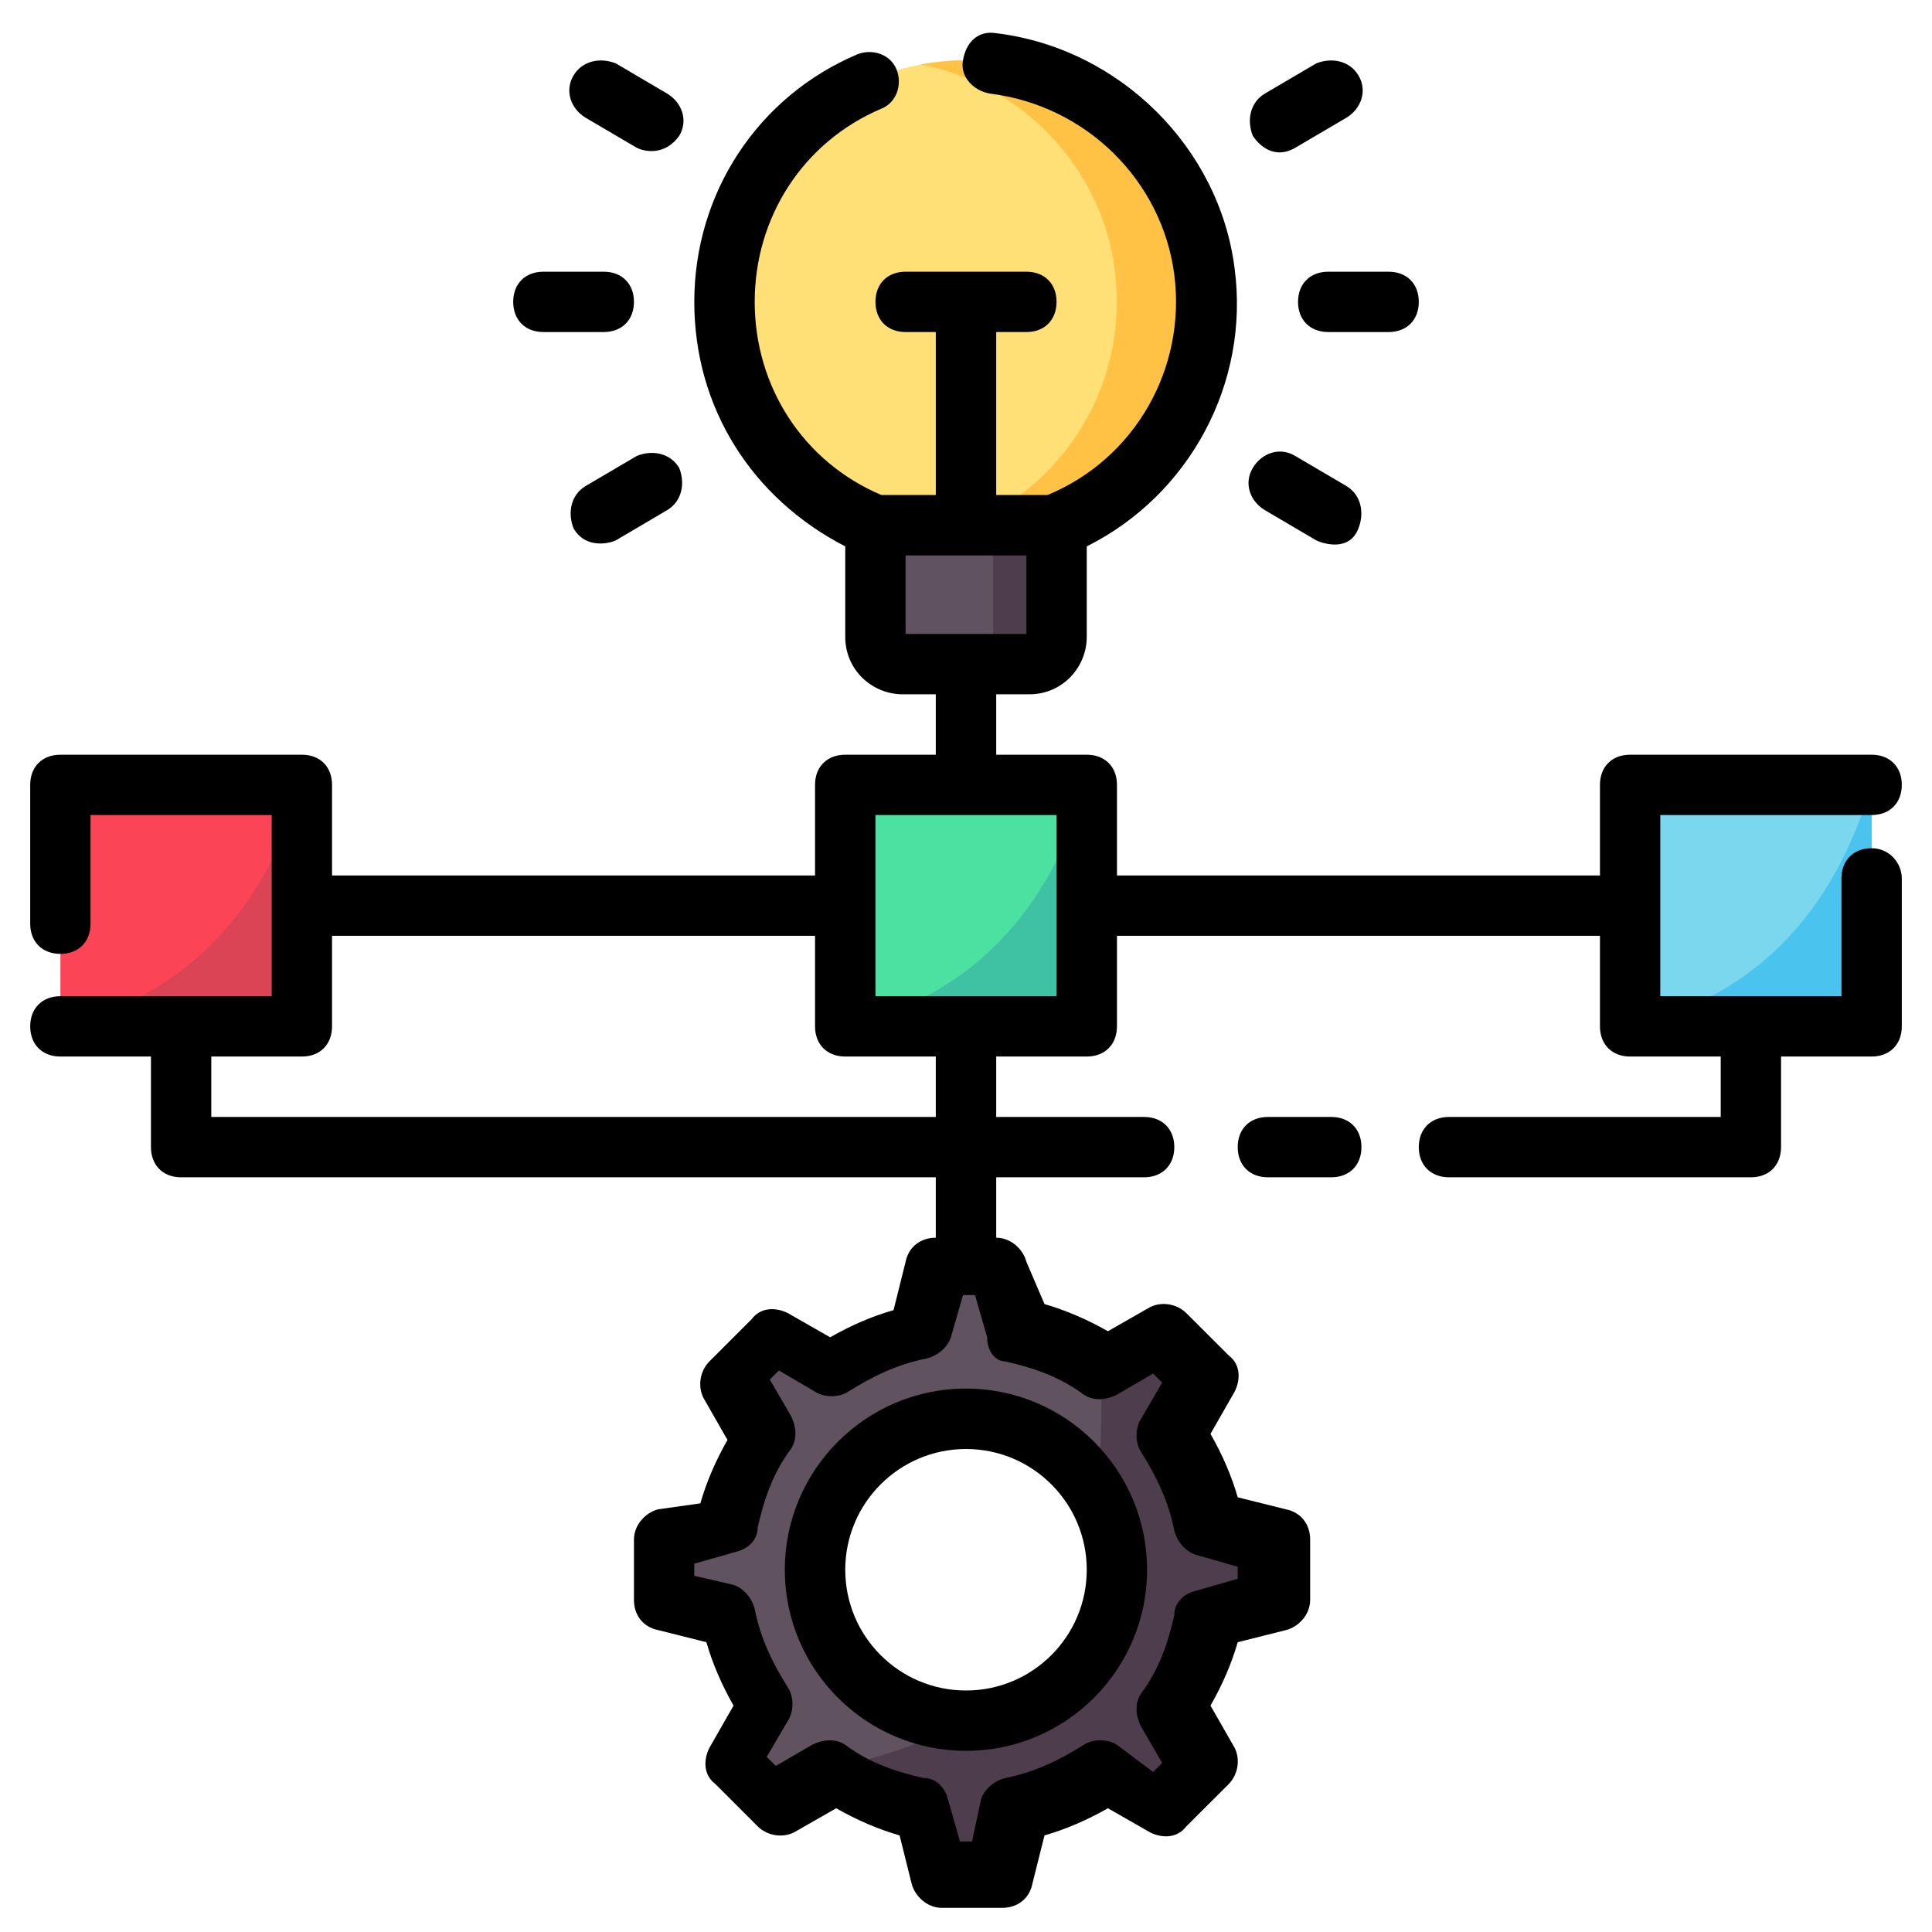 <svg width="22" height="22" viewBox="0 0 22 22" fill="none" xmlns="http://www.w3.org/2000/svg">
<g clip-path="url(#clip0_359_1078)">
<path d="M9.965 5.988C8.958 5.579 8.247 4.592 8.247 3.437C8.247 1.812 9.656 0.519 11.316 0.705C12.557 0.846 13.571 1.842 13.726 3.077C13.891 4.383 13.142 5.534 12.031 5.988H9.965Z" fill="#FFE077"/>
<path d="M10.484 0.735C10.75 0.685 11.03 0.673 11.316 0.705C12.557 0.846 13.571 1.842 13.726 3.076C13.891 4.383 13.142 5.534 12.031 5.988H11C12.11 5.534 12.86 4.383 12.695 3.076C12.549 1.909 11.633 0.954 10.484 0.735Z" fill="#FFC244"/>
<path d="M3.438 8.938H0.688V11.688H3.438V8.938Z" fill="#FB4455"/>
<path d="M12.375 8.938H9.625V11.688H12.375V8.938Z" fill="#4CE1A1"/>
<path d="M21.312 8.938H18.562V11.688H21.312V8.938Z" fill="#7AD7EE"/>
<path fill-rule="evenodd" clip-rule="evenodd" d="M21.312 8.938C20.882 10.38 20.007 11.341 18.562 11.688H21.312V8.938Z" fill="#4BC3EF"/>
<path fill-rule="evenodd" clip-rule="evenodd" d="M12.372 8.938C11.942 10.38 11.067 11.341 9.622 11.688H12.372V8.938Z" fill="#3EC2A3"/>
<path fill-rule="evenodd" clip-rule="evenodd" d="M3.433 8.938C3.002 10.38 2.127 11.341 0.683 11.688H3.433V8.938Z" fill="#DA4455"/>
<path fill-rule="evenodd" clip-rule="evenodd" d="M7.562 18.219V17.531L8.302 17.346C8.374 16.978 8.518 16.637 8.717 16.342L8.326 15.689L8.814 15.201L9.467 15.592C9.762 15.393 10.103 15.249 10.471 15.177L10.656 14.438H11.344L11.529 15.177C11.897 15.249 12.238 15.393 12.533 15.592L13.186 15.201L13.674 15.689L13.283 16.342C13.482 16.637 13.626 16.978 13.698 17.346L14.438 17.531V18.219L13.698 18.404C13.626 18.772 13.482 19.113 13.283 19.408L13.674 20.061L13.186 20.549L12.533 20.157C12.238 20.357 11.897 20.501 11.529 20.573L11.344 21.312H10.656L10.471 20.573C10.103 20.501 9.762 20.357 9.467 20.157L8.814 20.549L8.326 20.061L8.717 19.408C8.518 19.113 8.374 18.772 8.302 18.404L7.562 18.219ZM12.635 17.344L12.638 17.354C12.691 17.518 12.719 17.694 12.719 17.875C12.719 18.824 11.949 19.594 11 19.594C10.051 19.594 9.281 18.824 9.281 17.875C9.281 17.665 9.319 17.463 9.388 17.277C9.631 16.623 10.262 16.156 11 16.156C11.764 16.156 12.411 16.655 12.635 17.344Z" fill="#615260"/>
<path fill-rule="evenodd" clip-rule="evenodd" d="M13.187 15.201L13.674 15.689L13.283 16.342C13.482 16.637 13.626 16.978 13.698 17.346L14.438 17.531V18.219L13.698 18.404C13.626 18.772 13.482 19.112 13.283 19.408L13.674 20.061L13.187 20.548L12.536 20.157L12.534 20.158L12.533 20.157C12.238 20.357 11.897 20.501 11.529 20.573L11.344 21.312H10.659L10.473 20.573C10.105 20.501 9.765 20.357 9.469 20.157L9.468 20.158L9.467 20.157C9.91 20.025 10.461 19.894 10.975 19.593C10.984 19.594 10.993 19.594 11.002 19.594C11.951 19.594 12.721 18.824 12.721 17.875C12.721 17.693 12.693 17.518 12.641 17.354L12.637 17.344C12.598 17.224 12.546 17.109 12.483 17.002C12.536 16.593 12.556 16.127 12.533 15.592L12.534 15.592L12.536 15.592L13.187 15.201Z" fill="#4E3D4D"/>
<path d="M12.031 5.988V7.25C12.031 7.421 11.89 7.562 11.719 7.562H10.278C10.106 7.562 9.965 7.421 9.965 7.25V5.988H12.031Z" fill="#615260"/>
<path d="M11.998 5.988V7.25C11.998 7.421 11.857 7.562 11.685 7.562H10.998C11.169 7.562 11.31 7.421 11.31 7.25V5.988H11.998Z" fill="#4E3D4D"/>
<path d="M15.159 12.719H14.438C14.231 12.719 14.094 12.856 14.094 13.062C14.094 13.269 14.231 13.406 14.438 13.406H15.159C15.366 13.406 15.503 13.269 15.503 13.062C15.503 12.856 15.366 12.719 15.159 12.719ZM14.781 3.437C14.781 3.644 14.919 3.781 15.125 3.781H15.812C16.019 3.781 16.156 3.644 16.156 3.437C16.156 3.231 16.019 3.094 15.812 3.094H15.125C14.919 3.094 14.781 3.231 14.781 3.437ZM14.747 1.684L15.331 1.341C15.503 1.237 15.572 1.031 15.469 0.859C15.366 0.687 15.159 0.653 14.988 0.722L14.403 1.066C14.231 1.169 14.197 1.375 14.266 1.547C14.334 1.65 14.506 1.822 14.747 1.684ZM6.669 1.341L7.253 1.684C7.322 1.719 7.562 1.787 7.734 1.547C7.838 1.375 7.769 1.169 7.597 1.066L7.013 0.722C6.841 0.653 6.634 0.687 6.531 0.859C6.428 1.031 6.497 1.237 6.669 1.341ZM6.188 3.781H6.875C7.081 3.781 7.219 3.644 7.219 3.437C7.219 3.231 7.081 3.094 6.875 3.094H6.188C5.981 3.094 5.844 3.231 5.844 3.437C5.844 3.644 5.981 3.781 6.188 3.781ZM7.253 5.191L6.669 5.534C6.497 5.637 6.463 5.844 6.531 6.016C6.669 6.256 6.944 6.187 7.013 6.153L7.597 5.809C7.769 5.706 7.803 5.5 7.734 5.328C7.631 5.156 7.425 5.122 7.253 5.191ZM14.403 5.809L14.988 6.153C15.056 6.187 15.366 6.291 15.469 6.016C15.537 5.844 15.503 5.637 15.331 5.534L14.747 5.191C14.575 5.087 14.369 5.156 14.266 5.328C14.162 5.5 14.231 5.706 14.403 5.809Z" fill="black"/>
<path d="M21.312 9.659C21.106 9.659 20.969 9.797 20.969 10.003V11.344H18.906V9.281H21.312C21.519 9.281 21.656 9.144 21.656 8.937C21.656 8.731 21.519 8.594 21.312 8.594H18.562C18.356 8.594 18.219 8.731 18.219 8.937V9.969H12.719V8.937C12.719 8.731 12.581 8.594 12.375 8.594H11.344V7.906H11.722C12.1 7.906 12.375 7.597 12.375 7.253V6.222C13.544 5.637 14.231 4.366 14.059 3.059C13.887 1.684 12.753 0.55 11.344 0.378C11.137 0.344 11 0.481 10.966 0.687C10.931 0.859 11.069 1.031 11.275 1.066C12.375 1.203 13.234 2.062 13.372 3.128C13.509 4.194 12.925 5.225 11.928 5.637H11.344V3.781H11.688C11.894 3.781 12.031 3.644 12.031 3.437C12.031 3.231 11.894 3.094 11.688 3.094H10.312C10.106 3.094 9.969 3.231 9.969 3.437C9.969 3.644 10.106 3.781 10.312 3.781H10.656V5.637H10.037C9.144 5.259 8.594 4.4 8.594 3.437C8.594 2.475 9.144 1.616 10.037 1.237C10.209 1.169 10.278 0.962 10.209 0.791C10.141 0.619 9.934 0.55 9.762 0.619C8.628 1.1 7.906 2.2 7.906 3.437C7.906 4.641 8.559 5.672 9.625 6.222V7.253C9.625 7.631 9.934 7.906 10.278 7.906H10.656V8.594H9.625C9.419 8.594 9.281 8.731 9.281 8.937V9.969H3.781V8.937C3.781 8.731 3.644 8.594 3.438 8.594H0.688C0.481 8.594 0.344 8.731 0.344 8.937V10.519C0.344 10.725 0.481 10.862 0.688 10.862C0.894 10.862 1.031 10.725 1.031 10.519V9.281H3.094V11.344H0.688C0.481 11.344 0.344 11.481 0.344 11.687C0.344 11.894 0.481 12.031 0.688 12.031H1.719V13.062C1.719 13.269 1.856 13.406 2.062 13.406H10.656V14.094C10.484 14.094 10.347 14.197 10.312 14.369L10.175 14.919C9.934 14.987 9.694 15.091 9.453 15.228L8.972 14.953C8.834 14.884 8.662 14.884 8.559 15.022L8.078 15.503C7.975 15.606 7.941 15.778 8.009 15.916L8.284 16.397C8.147 16.637 8.044 16.878 7.975 17.119L7.494 17.187C7.356 17.222 7.219 17.359 7.219 17.531V18.219C7.219 18.391 7.322 18.528 7.494 18.562L8.044 18.7C8.113 18.941 8.216 19.181 8.353 19.422L8.078 19.903C8.009 20.041 8.009 20.212 8.147 20.316L8.628 20.797C8.731 20.9 8.903 20.934 9.041 20.866L9.522 20.591C9.762 20.728 10.003 20.831 10.244 20.9L10.381 21.45C10.416 21.587 10.553 21.725 10.725 21.725H11.412C11.584 21.725 11.722 21.622 11.756 21.45L11.894 20.9C12.134 20.831 12.375 20.728 12.616 20.591L13.097 20.866C13.234 20.934 13.406 20.934 13.509 20.797L13.991 20.316C14.094 20.212 14.128 20.041 14.059 19.903L13.784 19.422C13.922 19.181 14.025 18.941 14.094 18.7L14.644 18.562C14.781 18.528 14.919 18.391 14.919 18.219V17.531C14.919 17.359 14.816 17.222 14.644 17.187L14.094 17.05C14.025 16.809 13.922 16.569 13.784 16.328L14.059 15.847C14.128 15.709 14.128 15.537 13.991 15.434L13.509 14.953C13.406 14.85 13.234 14.816 13.097 14.884L12.616 15.159C12.375 15.022 12.134 14.919 11.894 14.85L11.688 14.369C11.653 14.231 11.516 14.094 11.344 14.094V13.406H13.028C13.234 13.406 13.372 13.269 13.372 13.062C13.372 12.856 13.234 12.719 13.028 12.719H11.344V12.031H12.375C12.581 12.031 12.719 11.894 12.719 11.687V10.656H18.219V11.687C18.219 11.894 18.356 12.031 18.562 12.031H19.594V12.719H16.5C16.294 12.719 16.156 12.856 16.156 13.062C16.156 13.269 16.294 13.406 16.5 13.406H19.938C20.144 13.406 20.281 13.269 20.281 13.062V12.031H21.312C21.519 12.031 21.656 11.894 21.656 11.687V10.003C21.656 9.831 21.519 9.659 21.312 9.659ZM10.312 7.219V6.325H11.688V7.219H10.312ZM2.406 12.719V12.031H3.438C3.644 12.031 3.781 11.894 3.781 11.687V10.656H9.281V11.687C9.281 11.894 9.419 12.031 9.625 12.031H10.656V12.719H2.406ZM11.447 15.503C11.756 15.572 12.066 15.675 12.341 15.881C12.444 15.95 12.581 15.95 12.719 15.881L13.131 15.641L13.234 15.744L12.994 16.156C12.925 16.259 12.925 16.431 12.994 16.534C13.166 16.809 13.303 17.084 13.372 17.428C13.406 17.566 13.509 17.669 13.613 17.703L14.094 17.841V17.978L13.613 18.116C13.475 18.15 13.372 18.253 13.372 18.391C13.303 18.7 13.2 19.009 12.994 19.284C12.925 19.387 12.925 19.525 12.994 19.662L13.234 20.075L13.131 20.178L12.719 19.869C12.616 19.8 12.444 19.8 12.341 19.869C12.066 20.041 11.791 20.178 11.447 20.247C11.309 20.281 11.206 20.384 11.172 20.487L11.069 20.969H10.931L10.794 20.487C10.759 20.35 10.656 20.247 10.519 20.247C10.209 20.178 9.9 20.075 9.625 19.869C9.522 19.8 9.384 19.8 9.247 19.869L8.834 20.109L8.731 20.006L8.972 19.594C9.041 19.491 9.041 19.319 8.972 19.216C8.8 18.941 8.662 18.666 8.594 18.322C8.559 18.184 8.456 18.081 8.353 18.047L7.906 17.944V17.806L8.387 17.669C8.525 17.634 8.628 17.531 8.628 17.394C8.697 17.084 8.8 16.775 9.006 16.5C9.075 16.397 9.075 16.259 9.006 16.122L8.766 15.709L8.869 15.606L9.281 15.847C9.384 15.916 9.556 15.916 9.659 15.847C9.934 15.675 10.209 15.537 10.553 15.469C10.691 15.434 10.794 15.331 10.828 15.228L10.966 14.747H11.103L11.241 15.228C11.241 15.4 11.344 15.503 11.447 15.503ZM12.031 11.344H9.969V9.281H12.031V11.344Z" fill="black"/>
<path fill-rule="evenodd" clip-rule="evenodd" d="M11 15.812C9.861 15.812 8.937 16.737 8.937 17.875C8.937 19.013 9.861 19.937 11 19.937C12.138 19.937 13.062 19.013 13.062 17.875C13.062 16.737 12.138 15.812 11 15.812ZM11 16.5C11.759 16.5 12.375 17.116 12.375 17.875C12.375 18.634 11.759 19.25 11 19.25C10.241 19.25 9.625 18.634 9.625 17.875C9.625 17.116 10.241 16.5 11 16.5Z" fill="black"/>
</g>
<defs>
<clipPath id="clip0_359_1078">
<rect width="22" height="22" fill="white"/>
</clipPath>
</defs>
</svg>
